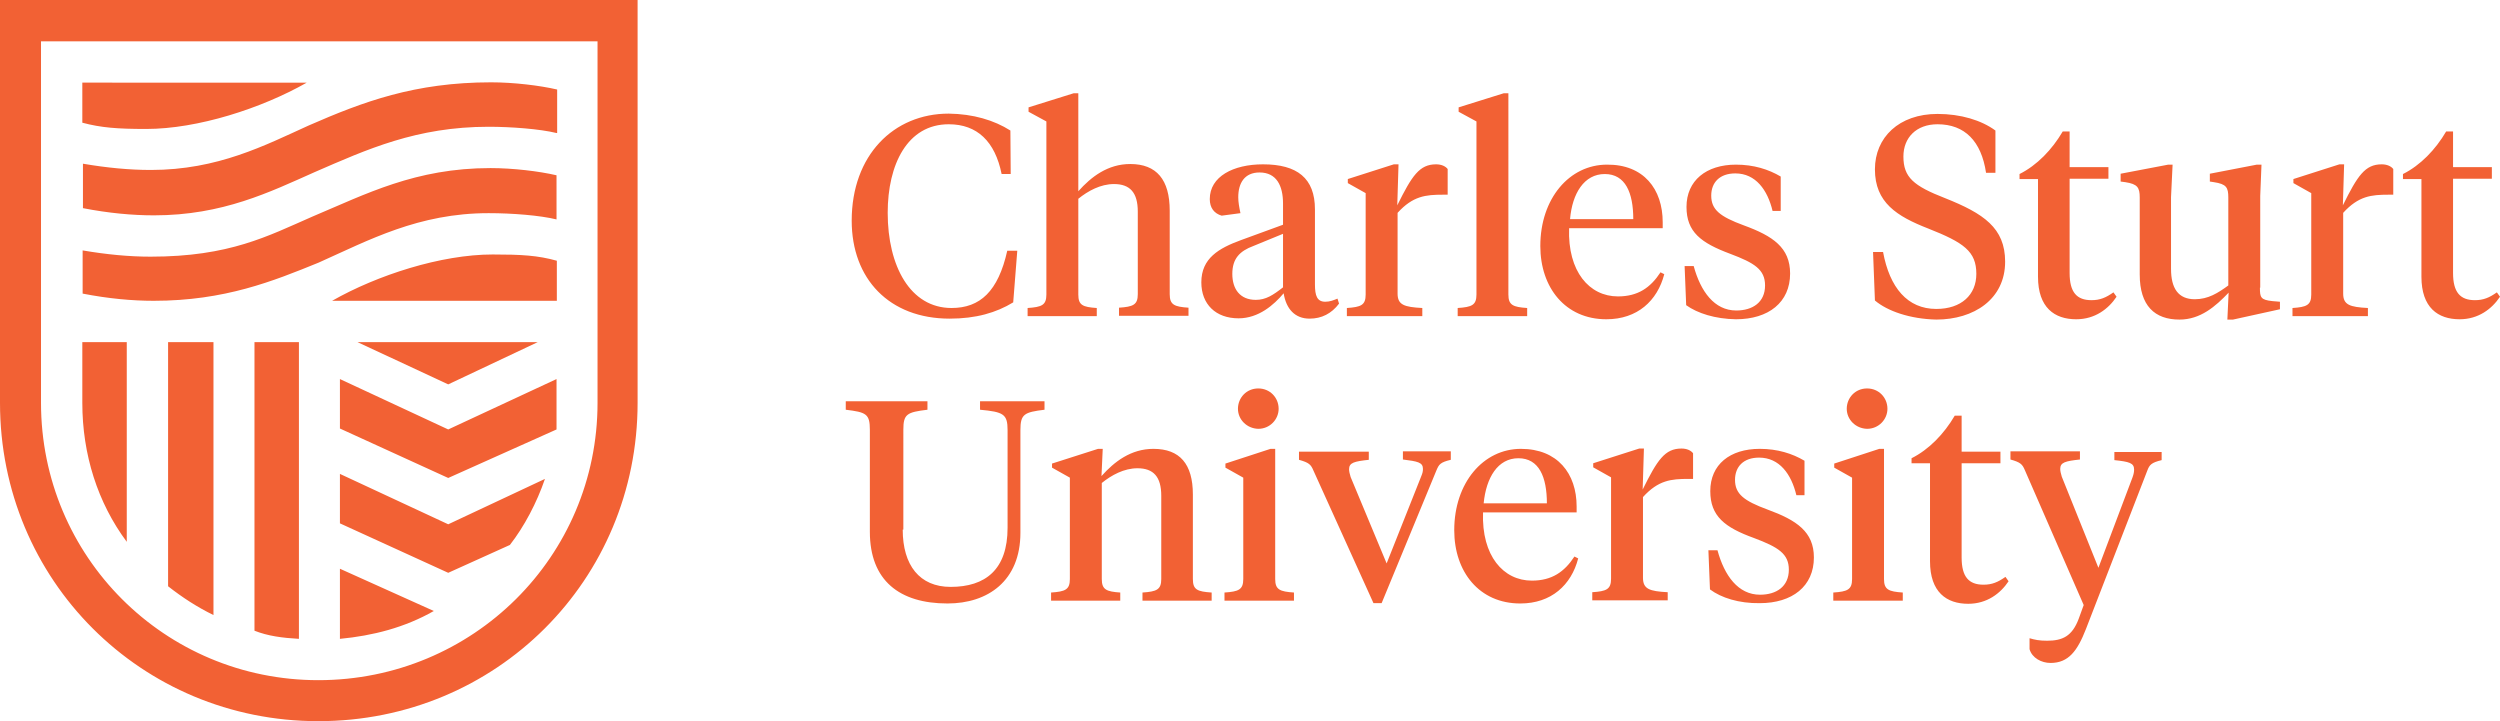 <?xml version="1.0" encoding="utf-8"?>
<!-- Generator: Adobe Illustrator 23.0.6, SVG Export Plug-In . SVG Version: 6.00 Build 0)  -->
<svg version="1.1" id="Layer_1" xmlns="http://www.w3.org/2000/svg" xmlns:xlink="http://www.w3.org/1999/xlink" x="0px" y="0px"
	 width="798.7px" height="230.4px" viewBox="0 0 798.7 230.4" style="enable-background:new 0 0 798.7 230.4;" xml:space="preserve"
	>
<style type="text/css">
	.st0{fill:#F26134;}
</style>
<g>
	<g>
		<path class="st0" d="M108.6,204.1c10.5-1,20.7-3.6,30-8.9l-30-13.5V204.1z M108.6,151.4v15.8l34.6,15.8l19.7-8.9
			c4.6-5.9,8.6-13.5,11.2-21.1l-30.9,14.5L108.6,151.4z M108.6,121.1v15.8l34.6,15.8l34.6-15.5v-16.1l-34.6,16.1L108.6,121.1z
			 M171.8,109.3h-57.6l29,13.5L171.8,109.3z M53.7,187.3c4.6,3.6,9.2,6.6,14.5,9.2v-87.2H53.7V187.3z M81.3,201.5
			c4.3,1.7,8.9,2.3,14.2,2.6v-94.8H81.3V201.5z M0,0v128.7c0,56.6,45.1,101.7,101.7,101.7c56.9,0,102-45.1,102-101.7V0H0z
			 M40.5,109.3H26.3v19.4c0,16.5,4.9,31.9,14.2,44.4V109.3z M190.9,128.7c0,49.1-39.8,88.6-89.2,88.6c-49.1,0-88.6-39.5-88.6-88.6
			V13.2h177.8V128.7z M177.8,42.5c-5.3-1.3-14.5-2-21.7-2c-23,0-38.8,7.2-55.6,14.5c-14.2,6.3-29.3,13.8-51.3,13.8
			c-6.9,0-14.5-0.7-22.7-2.3V52.3c7.6,1.3,14.8,2,21.7,2c21.4,0,36.5-7.9,50.4-14.2c17.4-7.6,33.9-13.8,58.3-13.8
			c7.2,0,15.5,1,21.1,2.3V42.5z M177.8,70.1c-5.3-1.3-14.2-2-21.7-2c-22.4,0-38.2,8.6-54.3,15.8c-14.5,5.9-30,12.2-52.7,12.2
			c-6.9,0-14.5-0.7-22.7-2.3V80c7.6,1.3,14.8,2,21.7,2c25.3,0,37.5-6.6,51.7-12.8c17.1-7.2,32.9-15.5,56.9-15.5
			c7.2,0,15.5,1,21.1,2.3V70.1z M157.4,81.3c-16.5,0-36.9,6.6-51.3,14.8h71.8V83.3C171.8,81.6,166.6,81.3,157.4,81.3 M46.7,41.2
			c16.5,0,36.9-6.6,51.3-14.8H26.3v12.8C32.3,40.8,37.5,41.2,46.7,41.2 M681.3,152.5c0.4-1.1,0.5-1.8,0.5-2.5c0-2.1-1.6-2.5-6.3-3
			v-2.6h15.1v2.6c-3.3,0.8-3.9,1.5-4.6,3.4L666.4,201c-2.7,6.9-5.5,10.8-11.3,10.8c-2.9,0-5.9-1.6-6.7-4.4v-3.5
			c1.7,0.5,3.1,0.8,5.6,0.8c4.9,0,8-1.4,10.1-7l1.6-4.4l-18.8-43.1c-0.8-1.9-1.4-2.5-4.6-3.4v-2.6h22.2v2.6c-4.6,0.5-6.3,0.9-6.3,3
			c0,0.7,0.2,1.5,0.5,2.5l11.7,29.1L681.3,152.5z M626.7,144.3h12.4v3.7h-12.4v30.1c0,6.2,2.3,8.7,7,8.7c2.7,0,4.6-0.8,7-2.5l1,1.4
			c-2.6,3.9-6.9,7.2-12.9,7.2c-6.9,0-12.2-3.7-12.2-13.6V148h-5.9v-1.6c5.6-2.8,10.4-7.8,13.8-13.6h2.2V144.3z M590,130.6
			c0-3.5,2.7-6.5,6.5-6.5c3.7,0,6.5,2.9,6.5,6.5c0,3.4-2.8,6.4-6.5,6.4C592.8,136.9,590,134,590,130.6 M601.9,185c0,3.4,1.5,4,6,4.3
			v2.6h-22.2v-2.6c4.5-0.3,6-0.9,6-4.3v-32.4l-5.7-3.2v-1.3l14.4-4.7h1.5V185z M546.3,188.3l-0.5-12.5h2.9
			c2.2,8.1,6.6,14.2,13.6,14.2c5.2,0,9.2-2.6,9.2-8c0-5.1-3.4-7.2-11.1-10.1c-9.4-3.4-14-7-14-15c0-8.5,6.3-13.5,15.8-13.5
			c5.7,0,10.4,1.5,14.3,3.8v11h-2.6c-1.6-6.7-5.4-12-11.9-12c-5,0-7.7,2.9-7.7,7.1c0,4.5,2.8,6.7,10.4,9.5
			c9.3,3.4,14.8,7.1,14.8,15.3c0,9.2-6.9,14.6-17.3,14.6C555.6,192.8,549.9,191,546.3,188.3 M524.9,184.6c0,3.6,2.1,4.3,7.9,4.6v2.6
			h-24.1v-2.6c4.5-0.3,6-0.9,6-4.3v-32.4l-5.7-3.2v-1.3l14.7-4.7h1.5l-0.4,13.1c4.7-9.5,7.1-13.1,12.4-13.1c1.7,0,3,0.6,3.7,1.5v8.2
			h-1.5c-5.5,0-9.6,0.4-14.5,5.8V184.6z M474,160.8h20.2c0-8.4-2.5-14.4-9.1-14.4S474.8,152.6,474,160.8 M503.7,161.8v1.9h-29.9
			c-0.5,13.9,6.5,21.8,15.6,21.8c6.4,0,10.4-2.8,13.6-7.7l1.2,0.6c-2.2,8.5-8.6,14.4-18.5,14.4c-13.1,0-21.1-10.1-21.1-23.4
			c0-15.2,9.3-26,21.3-26C497.6,143.4,503.7,151.3,503.7,161.8 M463.5,146.9c-3.4,0.8-3.8,1.5-4.6,3.4l-17.5,42.4h-2.6l-19.2-42.4
			c-0.8-1.9-1.4-2.5-4.6-3.4v-2.6h22.3v2.6c-4.6,0.5-6.3,0.9-6.3,3c0,0.7,0.2,1.5,0.5,2.5l11.5,27.6l11-27.7
			c0.5-1.2,0.6-1.7,0.6-2.5c0-2.1-1.7-2.4-6.4-3v-2.6h15.3V146.9z M395.5,130.6c0-3.5,2.7-6.5,6.5-6.5c3.7,0,6.5,2.9,6.5,6.5
			c0,3.4-2.8,6.4-6.5,6.4C398.3,136.9,395.5,134,395.5,130.6 M407.4,185c0,3.4,1.5,4,6,4.3v2.6h-22.2v-2.6c4.5-0.3,6-0.9,6-4.3
			v-32.4l-5.7-3.2v-1.3l14.4-4.7h1.5V185z M371,158.4c0-6.1-2.5-8.8-7.6-8.8c-4.3,0-8.3,2.2-11.4,4.7V185c0,3.4,1.5,4,5.9,4.3v2.6
			h-22.1v-2.6c4.5-0.3,6-0.9,6-4.3v-32.4l-5.7-3.2v-1.3l14.7-4.7h1.5l-0.4,8.7c4.1-4.6,9.4-8.7,16.6-8.7c8.4,0,12.6,4.8,12.6,14.6
			v27c0,3.4,1.4,4,6,4.3v2.6H365v-2.6c4.5-0.3,6-0.9,6-4.3V158.4z M288.4,169.2c0,11.4,5.4,18.3,15.3,18.3
			c11.1,0,18.2-5.5,18.2-18.9v-31.2c0-5.1-1.3-5.8-8.8-6.5v-2.7h20.6v2.7c-6.5,0.8-7.7,1.4-7.7,6.5v32.8c0,15.4-10.4,22.6-23.3,22.6
			c-15.3,0-24.8-7.3-24.8-22.9v-32.6c0-5.1-1.2-5.6-7.7-6.4v-2.7h26.1v2.7c-6.6,0.8-7.7,1.4-7.7,6.4V169.2z M783.7,53.4h12.4v3.7
			h-12.4v30.1c0,6.2,2.3,8.7,7,8.7c2.7,0,4.6-0.8,7-2.5l1,1.4c-2.6,3.9-6.9,7.2-12.9,7.2c-6.9,0-12.2-3.7-12.2-13.6V57.2h-5.9v-1.6
			c5.6-2.8,10.4-7.8,13.8-13.6h2.2V53.4z M748.6,93.8c0,3.6,2.1,4.3,7.9,4.6v2.6h-24.1v-2.6c4.5-0.3,6-0.9,6-4.3V61.7l-5.7-3.2v-1.3
			l14.7-4.7h1.5l-0.4,13.1c4.7-9.5,7.1-13.1,12.4-13.1c1.7,0,3,0.6,3.7,1.5v8.2h-1.5c-5.5,0-9.6,0.4-14.5,5.8V93.8z M722,91.9
			c0,3.1,0.2,3.9,4,4.3l2.4,0.2v2.4l-15,3.3h-1.8l0.4-8.6c-4.2,4.4-9,8.6-15.7,8.6c-7.9,0-12.7-4.4-12.7-14.4V63.1
			c0-3.2-0.7-4.3-4.6-4.9l-1.5-0.2v-2.5l15.2-2.9h1.4L693.6,63v22.9c0,6.2,2.3,9.7,7.6,9.7c4.3,0,7.4-2,10.7-4.4V63.1
			c0-3.2-0.6-4.3-4.6-4.9L706,58v-2.5l15-2.9h1.5l-0.4,10V91.9z M661.2,53.4h12.4v3.7h-12.4v30.1c0,6.2,2.3,8.7,7,8.7
			c2.7,0,4.6-0.8,7-2.5l1,1.4c-2.6,3.9-6.9,7.2-12.9,7.2c-6.9,0-12.2-3.7-12.2-13.6V57.2h-5.9v-1.6c5.6-2.8,10.4-7.8,13.8-13.6h2.2
			V53.4z M599,96l-0.6-15.5h3.2c2.1,11.4,7.8,18.2,17,18.2c8,0,12.8-4.5,12.8-11.2c0-7.2-4-10-15.4-14.5C606,69.1,599,64.7,599,54.1
			c0-10.2,7.7-17.7,20-17.7c7.4,0,14,2,18.5,5.3v13.5h-3c-1.5-10.1-6.8-15.5-15.5-15.5c-6.8,0-10.9,4.3-10.9,10.3
			c0,6.7,3.3,9.4,13.3,13.3c12.3,4.9,19.2,9.5,19.2,20.3c0,12-10,18.5-22,18.5C610.2,101.9,603,99.4,599,96 M538.7,97.5L538.2,85
			h2.9c2.2,8.1,6.6,14.2,13.6,14.2c5.2,0,9.2-2.6,9.2-8c0-5.1-3.4-7.2-11.1-10.1c-9.4-3.5-14-7-14-15c0-8.4,6.3-13.5,15.8-13.5
			c5.7,0,10.4,1.5,14.3,3.8v11h-2.6c-1.6-6.7-5.4-12-11.9-12c-5,0-7.7,2.9-7.7,7.1c0,4.5,2.8,6.7,10.4,9.5
			c9.3,3.4,14.8,7.1,14.8,15.4c0,9.2-6.9,14.6-17.3,14.6C548,101.9,542.3,100.1,538.7,97.5 M501.6,70h20.2c0-8.4-2.5-14.4-9.1-14.4
			C506.1,55.6,502.3,61.8,501.6,70 M531.2,71v1.9h-29.9c-0.5,13.9,6.5,21.8,15.6,21.8c6.4,0,10.4-2.8,13.6-7.7l1.2,0.6
			c-2.2,8.5-8.6,14.4-18.5,14.4c-13.1,0-21.1-10.1-21.1-23.4c0-15.2,9.3-26,21.3-26C525.1,52.5,531.2,60.4,531.2,71 M481.9,94.1
			c0,3.4,1.5,4,6,4.3v2.6h-22.2v-2.6c4.5-0.3,6-0.9,6-4.3V38.8l-5.7-3.1v-1.4l14.4-4.5h1.5V94.1z M446.5,93.8c0,3.6,2.1,4.3,7.9,4.6
			v2.6h-24.1v-2.6c4.5-0.3,6-0.9,6-4.3V61.7l-5.7-3.2v-1.3l14.7-4.7h1.5l-0.4,13.1c4.7-9.5,7.1-13.1,12.4-13.1c1.7,0,3,0.6,3.7,1.5
			v8.2H461c-5.5,0-9.6,0.4-14.5,5.8V93.8z M409.9,91.8V74.7l-9.5,3.9c-4.3,1.6-6.7,4-6.7,8.9c0,4.9,2.5,8.3,7.5,8.3
			C404.4,95.8,406.7,94.3,409.9,91.8 M420.1,90.9c0,3.6,0.7,5.5,3.3,5.5c1.5,0,2.7-0.5,3.9-1l0.5,1.6c-2.4,3.2-5.6,4.8-9.4,4.8
			c-4.7,0-7.5-3.1-8.3-8.1c-3.1,3.7-8,8-14.4,8c-7.3,0-11.9-4.5-11.9-11.5c0-7.7,5.6-10.9,12.7-13.5l13.4-4.9V65
			c0-5.7-2.1-9.9-7.5-9.9c-4.8,0-6.8,3.4-6.8,7.9c0,1.6,0.3,3.2,0.7,5.1l-6,0.8c-2.4-0.7-3.8-2.5-3.8-5.3c0-7.2,7.5-11.1,17-11.1
			c10.9,0,16.6,4.4,16.6,14.4V90.9z M334.3,38.8l-5.7-3.1v-1.4l14.4-4.5h1.5v31.3c4.1-4.6,9.4-8.7,16.6-8.7c8.4,0,12.6,5,12.6,14.9
			v26.7c0,3.4,1.5,4,6,4.3v2.6h-22.2v-2.6c4.5-0.3,6-0.9,6-4.3V67.6c0-6.1-2.5-8.8-7.6-8.8c-4.3,0-8.3,2.2-11.4,4.7v30.6
			c0,3.4,1.4,4,5.9,4.3v2.6h-22.1v-2.6c4.5-0.3,6-0.9,6-4.3V38.8z M322.8,41.7l0.1,13.9H320c-2.1-10.4-7.8-15.9-16.9-15.9
			c-13.2,0-19.5,12.8-19.5,28.3c0,17,7.2,30.4,20.4,30.4c9.1,0,14.9-5.3,17.8-18.3h3.2l-1.3,16.5c-5.4,3.3-11.9,5.2-20.3,5.2
			c-19.3,0-31.3-12.7-31.3-31.3c0-20.9,13.4-34.2,31-34.2C310.9,36.4,317.6,38.4,322.8,41.7"/>
	</g>
</g>
</svg>
